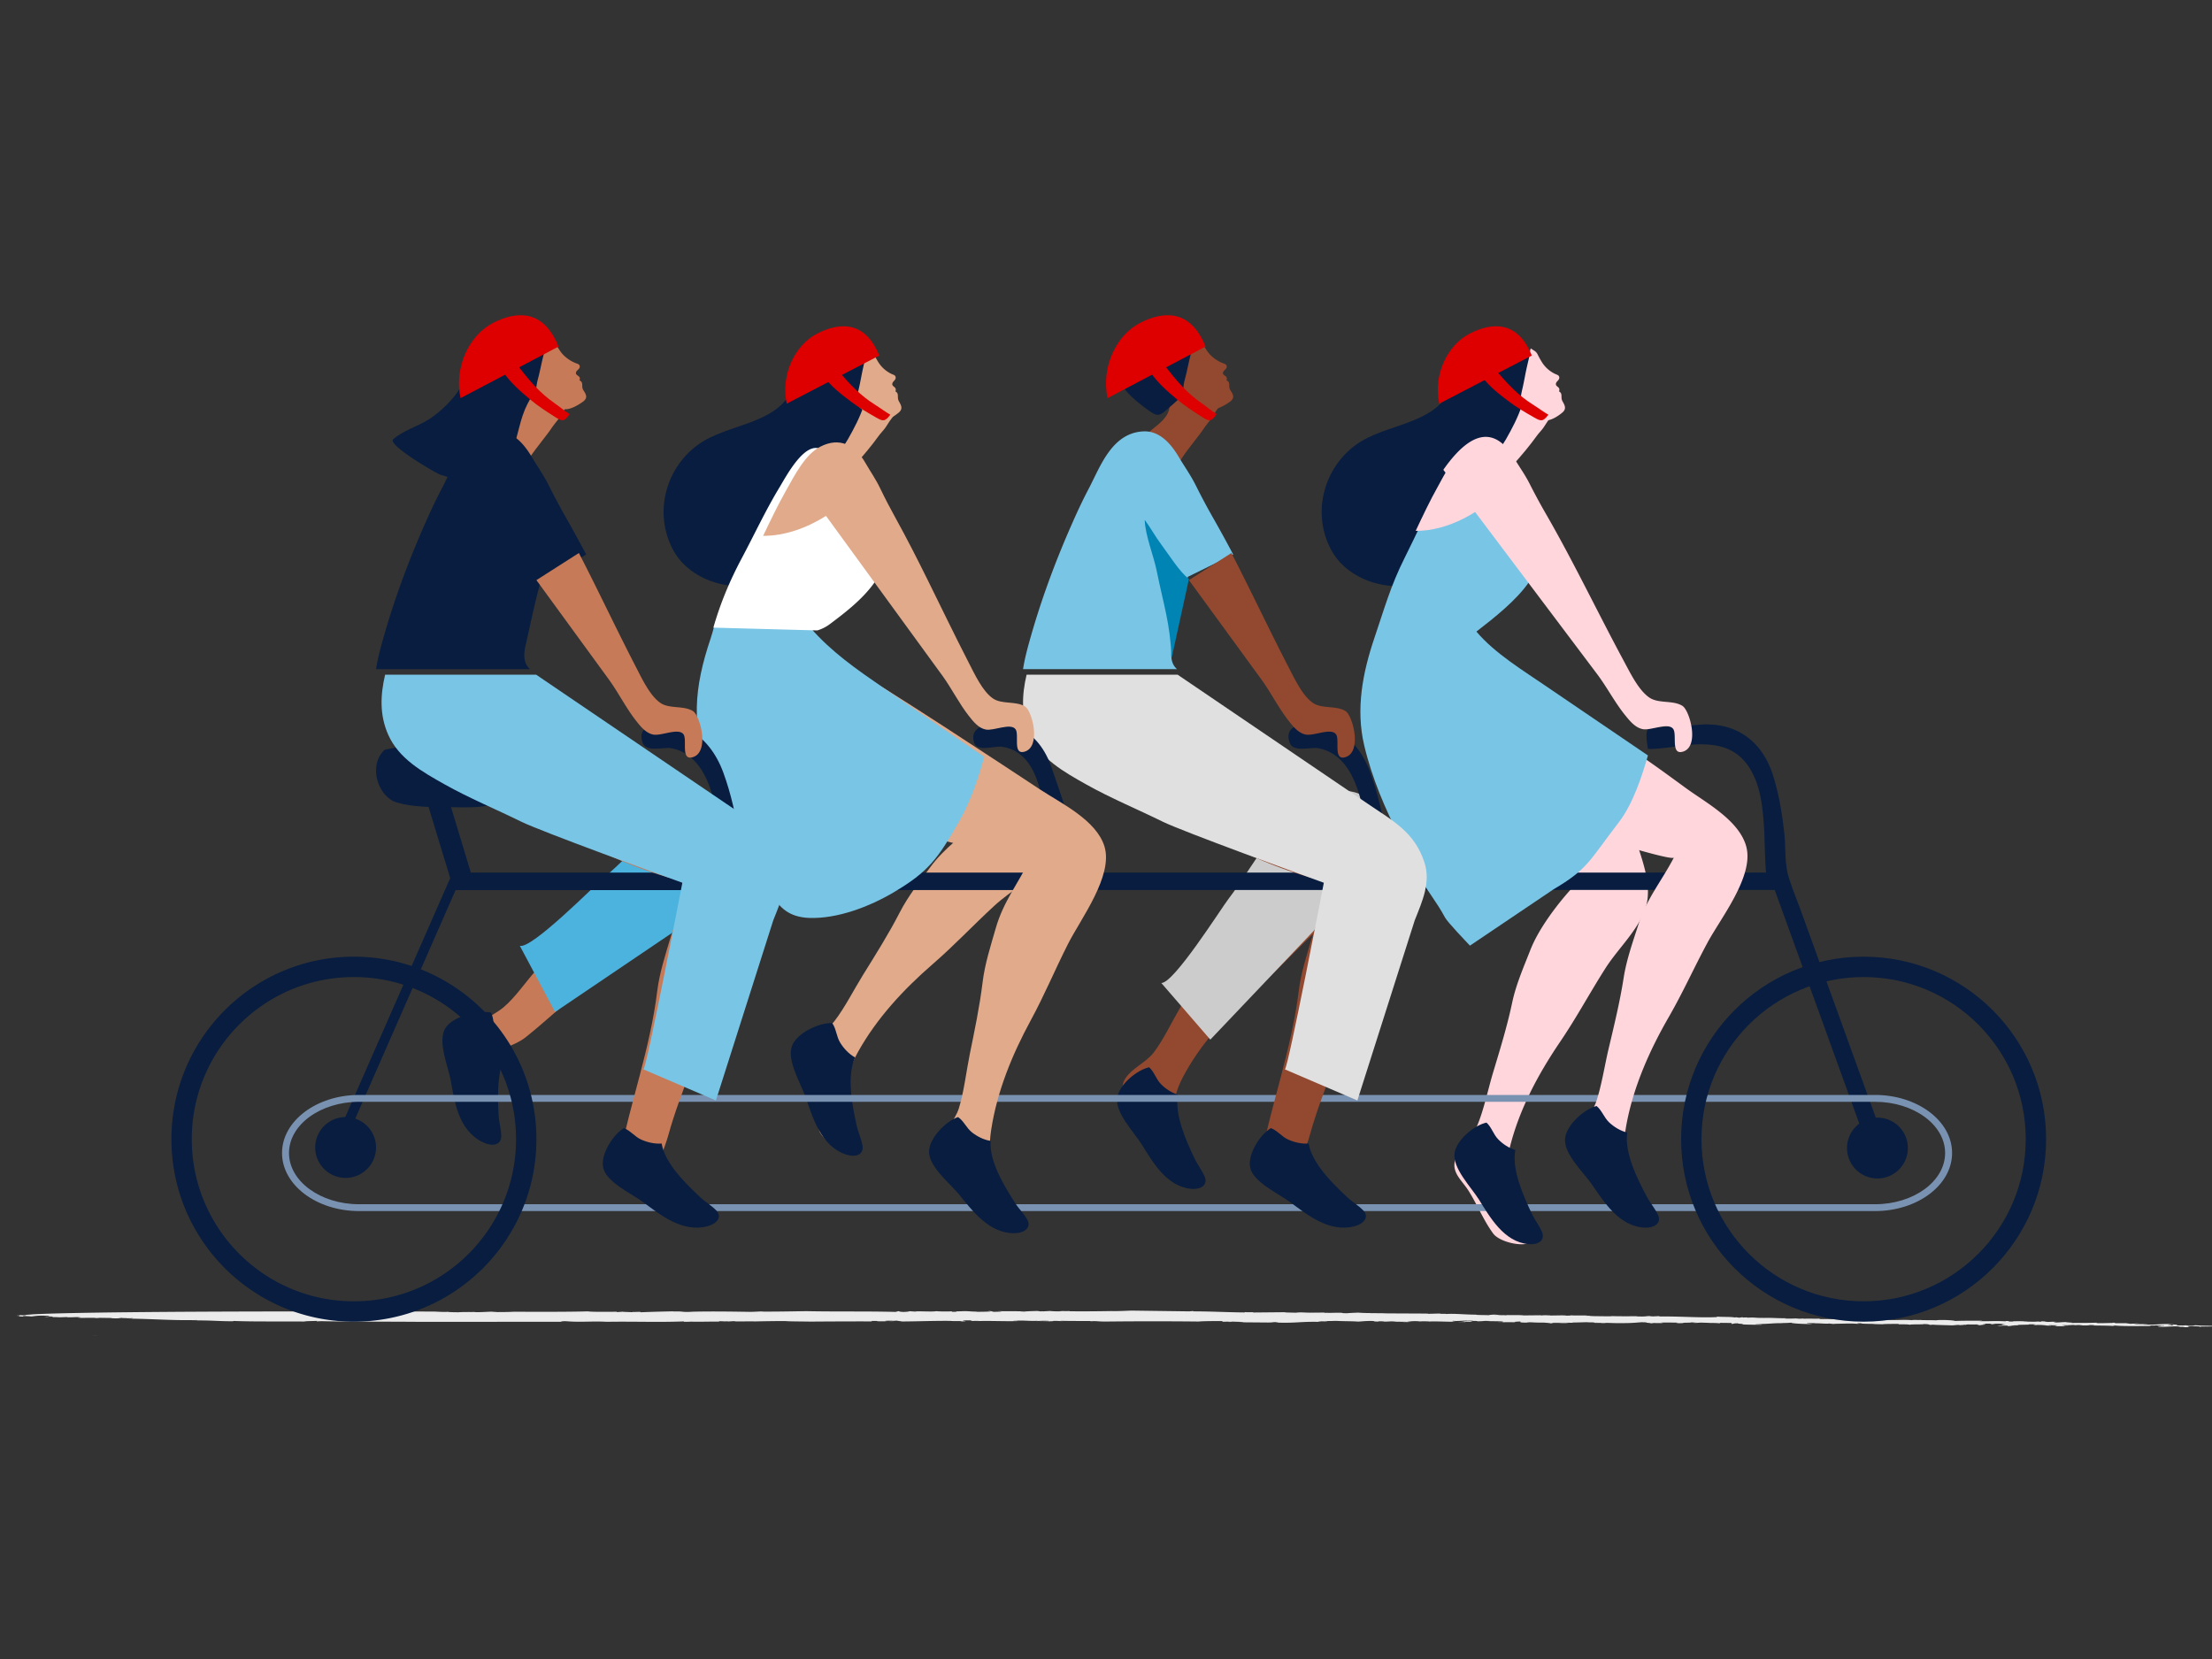 <svg width="400" height="300" xmlns="http://www.w3.org/2000/svg" xmlns:xlink="http://www.w3.org/1999/xlink"><rect width="100%" height="100%" fill="#333333" stroke="none"/><defs><path id="a" d="M.47.063h1.35V1H.47z"/><path id="c" d="M.063.484h1V1h-1z"/><path id="e" d="M.626.488h1V1h-1z"/><path id="g" d="M.545.121h1.16V1H.544z"/></defs><g fill="none" fill-rule="evenodd"><g transform="translate(16 241)"><mask id="b" fill="#fff"><use xlink:href="#a"/></mask><path d="M1.82.526C1.33.526.91.566.47.6L1.82.526z" fill="#D8D9DA" mask="url(#b)"/></g><g transform="translate(16 241)"><mask id="d" fill="#fff"><use xlink:href="#c"/></mask><path d="M.824.988L.302.98c.191.01.362.01.522.01" fill="#D8D9DA" mask="url(#d)"/></g><g transform="translate(16 241)"><mask id="f" fill="#fff"><use xlink:href="#e"/></mask><path d="M.824.988L1.428 1 1.245.975a5.67 5.67 0 01-.42.013" fill="#D8D9DA" mask="url(#f)"/></g><g transform="translate(15 241)"><mask id="h" fill="#fff"><use xlink:href="#g"/></mask><path d="M1.704.601L.545.642C.963.635 1.34.619 1.705.601" fill="#EBEBEB" mask="url(#h)"/></g><path d="M200.233 238.975a788.886 788.886 0 0116.488 0c1.08-.089 2.659-.078 4.244-.089l.165.128 1.322-.03c.537.043-1.016.015-.067.072l.502-.074c.102.045 3.393.056 1.175.128l5.136.042c1.134.014.663-.1 1.919-.06.255.04-.453.024-.35.07 3.768.124 4.357-.211 7.871-.126l-.298.016c.598-.031 1.737-.018 1.751-.035-.449-.13-.631.064-1.703-.02.096-.106 1.338-.048 1.27-.13.822.048 1.305-.009 2.023-.012 1.221.078 2.976.044 3.897.134.599-.027 1.27-.127 2.558-.121.92.09-.22.078 1.037.118l.202-.06c1.03.018.868.032.83.063 1.101.01.918-.079 2.298-.027l-.77.055c1.022-.018 1.436-.003 2.859.013-.034.037-.603.03-1.02.015.768.099 1.322-.028 1.74-.016-.12-.027-1.104-.047-.62-.105.704.017 1.504-.072 2.006.006l-.77.052c1.473-.035.788-.07 2.476-.033-.092.004-.048.02-.084.033 1.07-.072 2.466.011 4.045.029l-.3.016c.64-.018.99-.069 1.332-.063-.898-.042-.653-.059-.732-.12 1.187.112 1.821-.104 3.765-.027-.032.035-.503.074-1.036.033-.668.1-.751.188-1.938.226.737-.016 1.605-.024 1.421.016l.232-.093 1.135.012c.195-.062-.9-.108.136-.141 1.168-.024.618.105.8.063 1.608-.026.668-.1 2.213-.056a6.103 6.103 0 01-.59.011c1.107.049 2.723.003 3.045.125-.165.025-.196.06-.617.05l.017-.022c-1.219.076 1.018-.014.635.088-.084-.062 1.474-.037 2.175-.019l-.22-.074c2.34-.196-.13.141 2.18.132 1.466-.038-.556-.024.347-.068.99.02 1.358.088 2.808.068.403.032 1.226.077 1.294.16.88-.028 2.673.056 3.176-.018-1.503-.082-1.503.071-3.258-.047l.494-.075c1.218.015 2.78-.014 3.62.023-.17-.017-.246-.038-.138-.056 1.738-.015 2.24-.09 3.928-.052.22.072-.768.054-1.49.054 1.089.065 1.14.013 2.828.051.087.062-1.138-.014-1.333.048l1.872-.006c-.008.003-.002.008-.002.013.274-.104 1.427.02 2.572-.004 2.71.023 3.128-.115 4.632-.189.402.033.52.06.35.087-.664-.052-.546-.015-.78.011.916-.004 2 .119 1.487.157 1.454-.019-.522-.06.368-.085l1.99.023c-.234-.057-.934-.073.098-.106.87-.009 1.288.005 2.423.018-.166.025.357.084-.496.075.547.024 1.406.036 1.739-.015-1.243-.06 2.04-.03 1.116-.12l1.24.058c-.284-.003-.317.032-.735.017.35.084 1.018-.015 1.452-.02.438.02 1.573.036 1.666.069.394-.019 1.353.006 1.532.049.587-.012.048-.053.219-.077l1.988.022c.102.047.265.173-.033.189.753-.036.27-.133 1.407-.12-.654.084 1.5.08.553.176.647.07 2.504.083 3.528.068.634-.067-1.107-.048-1.038-.12 2.873-.002 3.057-.198 5.165-.146l-.548-.024c1.316-.032 1.169-.023 1.939-.079-.369.088 1.484.253 3.646.251.184-.044-1.207-.095-.853-.163l1.437-.002c.103.007-.054.023-.24.03 1.287-.021 2.39.137 2.765.036l1.301.14-.514-.06c.18-.043 1.624-.045 1.922-.059 1.476-.04 2.008.003 2.812.067-.254-.038-.888-.125.27-.13-.018.144 2.427.072 2.39.147.468.001 1.296.053 1.353-.006l-.08.088c.112-.123 1.817-.104 3.124-.116-.3.168 1.435-.002 2.01.157.249-.113 2.32-.027 2.554-.123 1.007.002.902.109 1.157.147l.47-.038c.504.056 2.392.081 3.513.127l1.049-.092.385.048c.168-.027 1.038-.034.5-.075l.564.011c.052-.111.793-.024 1.928-.064.262.02.19.048-.056.06.565.005.32.06.626.1-.398-.032 2.04-.182.52-.244-.102-.046.786-.072 1.34-.048l.332.103.669-.101c.87-.009 1.238.06 1.939.076-.717 0-1.608.178.25.19-.975.006-1.459.06-1.963.075.382.007.575.019-.025.056 1.452-.02.488-.059 1.923-.059-.082.087.316.12 1.57.16l-.935-.073c.044-.01.109-.017.179-.021-.355-.013-.455-.028-.528-.063.282.003 1.67-.097 1.906-.042-1.438-.149 2.526-.086 1.606-.18.165-.023 1.17-.018 1.271.025-1.204.058.898.11.702.17.447-.023-.941-.074-.336-.101.716 0 1.238.058 1.636.09l-.299.013 1.102.05c.185-.044-1.067-.083-.047-.1.269.02 1.29.006 1.255.041-.487.059-.14.142-1.008.149.722 0 3.012.008 2.09-.082l.86.009c-.537-.042-2.044-.12-.318-.12l-.016.02 1.2-.059.522.05c-.015-.025.175-.043.618-.038.114.03.533.042.499.078 1.288.005 1.185-.04 1.355-.067.72 0 .992.022.652.072.985.02 2.71.022 3.381.075 1.323-.032-.272-.022.503-.077 1.135.167 4.361.096 6.518.094-.578-.142.59-.01.99-.133-.467.04 2.042.123.153.146l1.152-.005c.782.083-1.907.04-.723.153 1.29.006 2.145-.136 3.662-.075-.514.093 1.172-.023.788.08-.318.033-.739.021-1.17.022l.266.024c2.827.048.824-.11 2.309-.164 1.725.001 1.354.087 1.453.133.27.022 1.136.012 1.591-.008-1.054.05-1.941-.075-1.454-.133.753.116 2.558.03 3.029-.011-2.455-.133-1.705-.019-4.01-.162-.322.031-.272.13-1.66.082.875-.044-.054-.058-.3-.076.264.06-.966.016-1.387.037-.384-.049.838-.124-.567-.16l-.272.133c-.55-.025.237-.097-.934-.074.635-.065-.185-.11 1.4-.118-1.884-.13-2.906.038-4.377.076.152-.008.167-.024.318-.034-.318.034-.887.026-1.322.03-.969-.036.77-.055.52-.092l-1.57-.01c-.032-.004-.041-.006-.04-.01-.414.017-.808.027-.95-.008.47-.04.655-.083.97-.117l-1.653.082c.182-.042-1.359-.087-.183-.11l-2.442-.003-.2-.092c-.587.013-.605.03.095.046-.833-.025-3.709.128-3.26-.046-1.92.059-2.611.024-4.932.052 1.787-.068-2.041-.123-.148-.146-1.105-.049-1.34.047-2.213.057-.817-.045-.447-.131.438-.156l-1.041.032.022-.018-.905.044c-.956-.055-.2-.093-1.187-.114l-.22.08-.667-.051c.25.037-.335.049-1.052.049l.016-.018-.874.01c.865-.041-.794-.025-.396-.08-.744-.008-.76-.007-2.108-.004l.233.056c-1.758.034-.068-.08-1.492-.098l.086.064c-2.04-.122-3.477.034-4.984-.048.867-.01.651-.082.633-.065-1.305.012-3.43-.02-4.781.044-.489-.095-.604-.122-1.99-.175-1.007 0-1.156.007-1.49.056-.972-.042-2.805-.004-2.851-.072-.229.05-.878-.018-1.418.023l-.11-.028.081.062c-1.726-.154-2.928.057-4.669-.08l.3-.015-.735.02c-.115-.028.183-.042.22-.079l-3.415-.038.67.052c-.718 0-1.206.058-2.026.014 1.37-.085-1.136-.014-1.353-.088l.734-.018c-1.002-.004-1.002-.004-.922.06-1.3.012-.886-.126-2.086-.07l.852.01c.25.04-.365.086-.934.08-.136-.009-.539-.042-.102-.046-1.023.016-2.56-.027-3.011-.008-.553-.023-.37-.067-.07-.081-2.188.038-.987-.02-3.183.017l.039-.036-.753.036-1.071-.083.384.049c-.719.003-1.17.023-2.009-.004l.34-.05c-2.027.013-2.343-.107-4.271-.05-.133-.01.17-.024.324-.03-1.792.068-1.346-.105-3.149-.02.111-.015-.084-.04-.014-.054l-.82.029.068-.072-.672.1-.5-.077-.32.031c-.869-.146-2.108-.051-3.298-.163l.201.093c-3.022.163-6.89-.159-10.536-.102l.066-.071-1.505.07c-.804-.062.485-.056.237-.094-1.612.025-.675.1-2.546.104-.954-.056.335-.05.787-.072-1.753.023-4.342.041-5.582-.008-.029.008-.104.021-.042.025-1.17.024-2.71-.02-3.997-.025.03-.034.35-.038.672-.042-.463-.007-1.095-.038-1.492-.006l.488-.056c-.99-.021-2.896.021-3.113-.054.117.03.066.081-.789.071-.467-.113-2.325.028-3.692-.041.166-.024 1.17-.023.885-.028-.687-.034-1.304.013-1.91.043l.187-.043-3.197.034c-.47-.112-3.012-.006-2.793-.086-1.138-.012.957.057-.485.057-.383-.048-1.305.011-1.241-.058l.153-.007-1.007-.001.636-.066c-.867.008-1.505.072-1.55.125-.822-.045-1.99-.021-2.362-.088l.304-.016c-2.31.01-3.82-.222-5.639-.118-.136-.009-.118-.03.165-.025l-1.426-.016.34-.05-2.36.062.03-.035c-1.556-.026-3.996-.028-6-.032l.297-.014c-2.188.036-2.11-.053-3.713-.027a1.31 1.31 0 01.169-.011l-1.441-.012.318-.03c-1.07.066-3.048-.124-2.39-.055-.605.029-1.646.061-1.825.104-1.571-.008-.383-.049-1.355-.086-1.137-.013-1.34.047-2.878.002l.032-.035c-.718.005-1.176.01-2.173.02l.3-.015c-1.64.063-2.041-.122-3.328.024-.687-.034-1.99-.023-1.926-.093-2.052.02-3.63.034-5.649.052-.324-.12-.438.004-1.663-.073l.09.063c-2.864-.014-6.147-.196-9.306-.195l-.087-.064-.633.064-10.507-.137c-.888.027-2.234.11-3.647.088l.15-.008c-2.457.038-5.05.071-7.728.037.166-.026-.1-.044.201-.06-.636.068-1.57.005-2.145.005l.672.045c-.762.062-1.854.006-2.242-.039l-1.205.068a1.329 1.329 0 01-.218-.026l-.213.035-.64-.083c-.298.018-1.892.04-2.388.12-.117-.026-1.242-.046-.371-.064l-4.398-.017.685.03c.086.062-1.238.104-1.919.077.897-.052.074-.091-.309-.136-.597.037.52.055.205.09-.753.043-2.343.067-2.742.042l.45-.028c-1.021.025-1.49-.084-2.496-.078-.904.053-1.57.008-1.385.116-1.307.023-.504-.074-.927-.083-.613.052-2.438.021-2.67-.033-.717.16-3.516-.053-3.785.081l-1.07-.07c-.035.033-.248.114-1.117.131-.82-.036-.624-.101-.873-.138l-.551.135c-4.717-.136-10.943-.03-16.117-.139-2.306.033-5.215.096-7.91.081l.3-.016-2.68-.03 1.946.057c-.585.015-1.04.042-1.607.04-2.937-.05-6.86-.112-10.483-.037-2.345.156-1.558-.131-3.803-.017.192-.016.262-.039.436-.053-2.419.055-3.731.082-6.153.177.278-.152-1.575.004-1.359-.075l-.2.061c-.54-.035-1.808-.046-1.626-.092l-1.067.079-.093-.063c-1.416-.002-4.458.054-5.203-.073-3.508.102-9.045.083-13.446.067-.617.05-1.905.057-2.908.062l-1.074-.072c-1.02.026-2.106.121-3.055.075.004-.01.043-.016.11-.019-1.037.016-2.026-.022-2.993.048-1.139-.001-2.244-.04-1.896-.11-.112.124-2.41-.014-2.41-.014s-58.404-.21-72.64.491c-.478.061-1.803.104-1.295.177-1.022.024-1.494-.083-1.691-.022 1.392.04-.427.16.933.234l-.871.017c-.178.043 1.187-.052.973.029l.244-.117c.708.018 1.095.041 1.345.08.665-.048 1.084-.203 2.674-.138l-.438.006c1.29-.006.792.075 1.062.094h-.286l1.09.055c-.826-.037-2.187.057-1.472.051 1.54.03-.401-.03.754-.042.718-.01.517.053.486.09l1.29-.007c-.046.053-.855-.004-.33.05l1.62-.058c.305.136 1.765-.067 2.51.059-1.165.033.105.044-.08.09l2.861-.012c.271.017-.751.042-.317.035.54.036.884-.035 1.174-.034.249.035 2.135-.008 2.058.085 1.94.058.814-.116 2.622-.067.24.052-1.434.016-.632.07l1.876-.023c-.17.027-.362.088-1.066.078 5.07.064 7.81.346 12.444.266.655.063-.47.045-.933.087 3.354-.09 4.722.135 7.581.124l.051-.054c3.986.159 8.781.051 13.284.114l-.537-.036c.62-.053 1.62-.06 2.358-.085.115.025-.534.115.773.09-.27-.02-.821-.038-.658-.065 3.869.135 12.032.089 18.39.144l26.363-.011c-1.287.008-.74-.128.229-.097 2.652.218 4.6-.046 7.312.102 4.917-.08 9.308.106 13.883-.071l.09.064c.681.028.866-.018 1.585-.025l-.018.017c1.695.022 3.747-.047 4.72-.017l.062-.073c1.007-.006.523.056 1.554.012l-.029.038 1.204-.07c-.115.125 2.84.006 3.647.059 1.304-.025 3.776-.081 5.753-.06.366.064 2.79.06 4.337.09 3.007-.02 7.306-.049 11.136-.032l-.068-.08 1-.008c-.016.018.12.026-.032.037.773.088 2.308-.033 3.112.023-.505-.073-.7-.012-1.271-.012-.82-.036-.037-.117 1.07-.078l-.021.017.756-.043c.084.064.771.093.857.156 3.293-.022 5.534-.135 8.929-.11-.35.072 2.443-.022 1.758.1 2.041-.048-.337-.096.596-.186.57.002 1.169-.032 1.272.013-.27.03.461.073-.002.085l1.364-.012c.13.01-.17.028-.322.036 2.776-.076 4.923.07 7.411-.004.187-.044-.988-.01-.805-.056 2.506-.094 2.214.076 4.552.01l-.486.061c.755-.043 1.087-.095 2.327-.047.216.072-1.055.058-1.653.093.854.002 3.01-.02 2.352-.083 1.022-.028 1.39.037 1.944.056.019-.019-.954-.047-.356-.08 1.391.038 3.537.032 5.237.036-.015.019.103.044-.045.053 1.366-.095 1.221.066 3.096.042" fill="#EBEBEB"/><path d="M69.55 135.587c-3.047 2.825-1.221 8.505 2.187 9.519 2.97.884 6.386.84 9.49.852 2.793.009 8.606.51 10.789-2.197 4.745-5.885-9.157-8.295-10.229-10.761" fill="#081D3F"/><path d="M111.64 159.12c-2.348 2.21-4.789 4.338-6.665 6.859-2.483 3.325-5.304 6.43-8.092 9.549-1.926 2.159-3.607 4.71-5.793 6.598-1.552 1.343-4.33 2.25-4.914 4.533-1.465 5.748 6.62 2.703 8.806.97 5.228-4.143 9.5-8.74 15.348-12.155 4.63-2.7 8.191-5.364 12.768-8.218 4.26-2.656 14.201-4.518 9.803-11.846-3.7-6.161-11.555-2.624-16.282.126-1.798 1.047-3.504 2.199-4.98 3.584" fill="#C67A57"/><path d="M137.471 156.26c.938-1.565 1.514-3.323 1.529-5.313.031-3.965-2.999-6.76-7.12-6.936-8.975-.39-16.558 9.582-22.74 14.767-1.734 1.453-12.99 12.872-15.14 12.257L100.376 183l28.953-19.575c3.126-1.826 6.32-4.124 8.142-7.165" fill="#4CB2DE"/><path d="M90.473 203.862c-.116-.705-.26-1.421-.298-2.097-.211-3.75-.373-8.906 1.825-11.969-1.052-.773-1.857-1.926-2.338-3.038-.516-1.193-.287-2.55-.882-3.658-2.43-.452-6.767.663-8.174 2.72-1.601 2.341.424 6.962.898 9.54.69 3.75 1.33 8.988 5.775 11.178 1.685.83 3.369.586 3.362-1.095 0-.501-.077-1.037-.168-1.58" fill="#081D3F"/><path d="M168.295 156.724c-1.989 2.69-4.071 5.308-5.588 8.262-2.006 3.902-4.352 7.615-6.665 11.34-1.57 2.53-3.331 5.99-5.162 8.342-1.56 2.007-3.927 2.706-5.287 4.785-1.381 2.108.005 3.975.59 6.175.775 2.917 1.001 5.96 1.968 8.834.826 2.46 7.483 5.84 6.745 1.308-.473-2.907-1.825-5.201-1.773-8.232.05-2.817.639-4.802 2.02-7.292 3.391-6.104 8.245-11.326 13.494-15.881 4.081-3.542 7.162-6.885 11.177-10.581 3.004-2.766 7.063-4.848 9.444-8.226 4.096-5.812.519-10.54-6.049-9.382-4.458.785-7.17 3.05-10.591 6.018-1.585 1.374-3.074 2.84-4.323 4.53" fill="#E0AA8B"/><path d="M155.544 205.587c-.228-.688-.482-1.386-.632-2.059-.824-3.732-1.836-8.884-.285-12.305-1.115-.612-2.064-1.642-2.702-2.686-.685-1.117-.697-2.514-1.44-3.535-2.358-.073-6.242 1.728-7.218 4.013-1.114 2.602 1.56 6.928 2.436 9.44 1.274 3.659 2.75 8.818 7.29 10.322 1.72.568 3.26.06 2.972-1.628-.083-.502-.245-1.028-.421-1.562" fill="#081D3F"/><path d="M224.637 163.355c-1.873 2.62-3.855 5.185-5.191 7.995-1.768 3.715-3.923 7.292-6.04 10.875-1.436 2.436-2.984 5.727-4.72 8.03-1.483 1.962-3.97 2.83-5.225 4.837-1.277 2.037.415 3.576 1.273 5.496 1.142 2.548 1.7 5.26 3.043 7.75 1.148 2.128 8.697 4.496 7.432.493-.813-2.566-2.513-4.494-2.769-7.224-.237-2.542.195-4.385 1.434-6.766 3.036-5.833 7.747-11.023 12.955-15.652 4.048-3.596 7.036-6.919 10.998-10.649 3.686-3.47 13.222-7.446 7.257-13.433-5.015-5.037-12.104.071-16.24 3.735-1.571 1.395-3.03 2.868-4.207 4.513" fill="#92492F"/><path d="M249.43 153.84c.579-1.728.76-3.564.342-5.506-.832-3.865-4.415-5.919-8.496-5.188-8.89 1.59-14.158 12.958-19.093 19.36-1.385 1.794-9.94 15.376-12.183 15.248L218.863 188l24.141-25.402c2.67-2.46 5.3-5.4 6.427-8.758" fill="#CCC"/><path d="M217.09 211.369c-.363-.602-.755-1.204-1.043-1.807-1.6-3.353-3.693-8.01-3.029-11.615-1.166-.324-2.274-1.082-3.097-1.924-.884-.903-1.209-2.226-2.123-3.023-2.193.475-5.372 3.08-5.76 5.473-.44 2.726 2.998 6.214 4.371 8.398 1.998 3.176 4.52 7.734 9.046 8.114 1.715.141 3.021-.696 2.378-2.231-.19-.457-.459-.92-.742-1.385" fill="#081D3F"/><path d="M276.715 171.844c-1.236 3.138-2.586 6.24-3.272 9.49-.908 4.296-2.213 8.51-3.48 12.728-.86 2.864-1.65 6.668-2.82 9.441-1 2.366-3.18 3.734-3.958 6.106-.79 2.41 1.134 3.766 2.346 5.676 1.613 2.537 2.702 5.35 4.491 7.786 1.53 2.085 9.187 3.307 7.158-.767-1.304-2.614-3.314-4.387-4.124-7.273-.751-2.685-.722-4.741-.04-7.51 1.674-6.792 5.072-13.185 9.057-19.063 3.098-4.57 5.247-8.656 8.234-13.355 2.236-3.512 5.726-6.692 7.162-10.602 1.272-3.47-.007-7.521-1.07-10.806-.943-2.917-2.678-5.525-3.484-8.52-.926-3.434-1.948-6.306-3.867-9.407-2.892-4.673-6.646-7.24-12.572-6.696-6.932.638-7.22 7.207-5.3 12.109 1.667 4.252 4.537 7.966 7.028 11.785 1.685 2.586 3.454 5.792 5.946 7.757a51.668 51.668 0 00-4.376 5.541c-1.203 1.774-2.283 3.608-3.06 5.58" fill="#FFD6DC"/><path d="M340.516 205.745l-6.488-17.928-8.211-22.685c-.796-2.2-1.712-4.39-2.398-6.626a9.883 9.883 0 01-.249-1.014c-.415-2.14-.274-4.577-.505-6.708-.399-3.667-.988-7.34-2.14-10.853-1.788-5.434-6.178-9.578-13.587-8.847-.938.092-8.28.335-8.914.82-.561.425-.137 2.684-.041 3.508 1.47.182 6.73-.695 8.218-.777 4.222-.235 7.641.507 9.977 3.943 2.294 3.373 2.616 7.81 2.856 11.706.037.598.109 4.84.317 7.511H85.144l-4.655-15.384-3.837.747 4.764 15.629s-20.233 46.086-20.251 46.086v.04l-.165.375.165.077v2.491h.36l1.904-2.983h-.324l19.278-43.912 238.541-.038L337.962 208l3.038-.916c-.011.003-.46-1.273-.484-1.339" fill="#081D3F"/><path fill="#666" d="M212 160.5h105"/><path d="M64.937 199.24c-6.99.002-12.677 4.155-12.677 9.26 0 5.107 5.687 9.264 12.677 9.264h274.126c6.99 0 12.677-4.157 12.677-9.264 0-5.105-5.687-9.26-12.677-9.26H64.937zM339.063 219H64.937C57.254 219 51 214.29 51 208.5c0-5.788 6.254-10.5 13.937-10.5h274.126c7.685 0 13.937 4.712 13.937 10.5 0 5.79-6.252 10.5-13.937 10.5z" fill="#7A92B2"/><path d="M68 207.5a5.5 5.5 0 11-11 0 5.5 5.5 0 0111 0" fill="#081D3F"/><path d="M64 235.32c-16.195 0-29.322-13.129-29.322-29.32 0-16.193 13.127-29.32 29.321-29.32 16.195 0 29.321 13.127 29.321 29.32 0 16.191-13.126 29.32-29.32 29.32M64 173c-18.227 0-33 14.774-33 33 0 18.225 14.773 33 33 33 18.226 0 33-14.775 33-33 0-18.226-14.774-33-33-33M345 207.498a5.5 5.5 0 11-10.998.001 5.5 5.5 0 0110.998 0" fill="#081D3F"/><path d="M337 235.32c-16.194 0-29.32-13.129-29.32-29.32 0-16.193 13.126-29.32 29.32-29.32 16.192 0 29.32 13.126 29.32 29.319 0 16.192-13.128 29.32-29.32 29.32M337 173c-18.226 0-33 14.774-33 33 0 18.225 14.774 33 33 33 18.225 0 33-14.775 33-33.001C370 187.774 355.225 173 337 173" fill="#081D3F"/><path d="M278.373 78.228c.308-.358.616-.694.854-1.076.418-.673.85-1.299 1.298-1.877.26-.328.82-.58.18-.994-.397-.255-.869-.443-1.3-.651-.755-.364-1.554-.661-2.32-1.027-1.272-.608-3.018-.73-4.27-.484-2.036.398-1.879 1.913-1.762 3.398.063.808.03 1.58-.28 2.388-.226.585-.367 1.277-.695 1.87-.201.363-.676.578-.92.932-.337.488-.075.516.237.924.565.74.382 1.623.57 2.475.218.964.451 2.073 1.227 2.894.959-.729 1.596-2.036 2.316-2.83 1.712-1.899 3.17-3.653 4.348-5.297.165-.232.34-.44.517-.645" fill="#FFD6DC"/><path d="M267.509 85.778c1.417-2.176 3.533-4.092 4.819-6.345 1.108-1.945 2.16-3.943 2.861-6.069.294-.886.598-1.83.624-2.768.019-.669-.05-1.163.2-1.812.654-1.714 1.526-3.256.55-5.063-.412-.763-1.065-1.197-1.843-1.573-1.076-.519-2.049-1.083-3.295-1.14-3.818-.176-7.827 2.868-8.392 6.683-1.224 8.253-9.654 8.478-15.743 11.485-7.326 3.618-10.557 12.857-6.557 20.293 2.458 4.576 8.178 6.967 13.413 6.465 5.187-.495 8.469-3.396 10.14-8.503 1.066-3.266 1.035-7.27 2.476-10.33.214-.455.466-.893.747-1.323" fill="#081D3F"/><path d="M281.309 67.657c-.023-.007-.047-.018-.07-.028a5.731 5.731 0 01-2.338-2.02 16.003 16.003 0 01-.862-1.546c-.287-.579-.703-.664-1.222-1.063-.234.552-.207 1.236-.348 1.825-.137.57-.27 1.135-.397 1.71-.262 1.184-.46 2.381-.728 3.563-.206.907-.447 1.832-.298 2.768.145.907 1.06 1.236 1.741 1.798.778.643 1.683 1.12 2.675 1.313.93.182 2.352-.775 3.044-1.36.824-.69.459-1.318.043-2.058-.412-.733.128-1.358-.624-1.783.325-.925-.769-.769-.542-1.494.111-.353.564-.53.585-.955.022-.443-.337-.533-.659-.67M315.803 153.177c-1.218-4.78-7.27-7.993-10.855-10.603-4.957-3.609-8.587-6.335-15.166-10.352-3.458-2.114-7.807-2.286-11.996-2.208-9.88.184-11.993 8.323-3.43 14.897 3.841 2.949 8.5 4.83 13.093 6.173 1.52.444 14.904 4.638 15.245 3.985-2.253 4.328-4.89 7.353-6.423 12.132-1.02 3.182-2.145 6.327-2.661 9.615-.681 4.353-1.727 8.623-2.738 12.898-.688 2.903-1.276 6.752-2.25 9.563-.832 2.4-2.773 3.792-3.402 6.198-.638 2.442 1.164 3.805 2.336 5.733 1.554 2.559 2.646 5.403 4.36 7.86 1.468 2.106 8.493 3.309 6.502-.807-1.276-2.641-3.172-4.423-4.01-7.341-.776-2.712-.82-4.797-.29-7.603 1.292-6.877 4.173-13.361 7.607-19.328 2.668-4.636 4.489-8.78 7.054-13.546 2.39-4.437 8.38-11.943 7.024-17.266" fill="#FFD6DC"/><path d="M280.927 160.817c6.253-3.686 6.393-5.09 11.821-12.14 2.612-3.393 4.264-8.617 5.252-12.066l-18.292-12.437c-4.205-2.89-9.406-6.014-12.725-9.965 3.183-2.46 7.266-5.665 9.536-9.002 1.8-2.648 3.46-4.475 2.47-7.87-.646-2.208-1.868-4.482-3.352-6.232-1.538-1.813-3.496-3.225-4.92-5.144-1.046-1.41-2.052-5.145-4.257-4.954-2.474.213-4.993 5.267-6.07 7.161-2.39 4.191-4.221 8.403-6.397 12.728-2.517 5.008-3.646 9.124-5.453 14.452-2.126 6.264-3.4 12.846-1.861 19.387 1.403 5.967 3.823 11.64 6.64 17.054 1.047 2.013 1.823 4.171 2.922 6.124 1.548 2.75 3.575 5.202 5.067 8.006.443.83 3.856 4.398 4.505 5.081" fill="#79C5E6"/><path d="M272 88.198c-.77-.751-1.523-1.516-2.161-2.393-.994-1.365-1.95-4.984-4.044-4.798-2.348.207-4.741 5.102-5.764 6.937-1.492 2.666-2.755 5.346-4.031 8.055 5.768.05 12.007-3.395 16-7.8" fill="#FFD6DC"/><path d="M270.535 67c2.267 2.614 4.08 4.548 6.696 6.184.945.591 1.952 1.359 2.769 1.806-1 1.342-1.381 1.185-2.64.465-1.516-.869-3.046-1.748-4.483-2.833-1.755-1.323-3.57-2.728-4.877-4.499" fill="#DE0000"/><path d="M265.82 60.302c-4.116 2.094-6.68 7.514-5.555 12.698L277 64.295c-2.535-6.277-7.103-6.065-11.18-3.993" fill="#DE0000"/><path d="M261 84.951c6.527-9.325 10.571-5.815 12.82-2.071.972 1.617 1.968 2.97 2.839 4.705a112.86 112.86 0 003.017 5.558c2.083 3.615 4.05 7.316 5.985 11.042 2.652 5.107 5.237 10.259 7.956 15.308 1.229 2.276 2.677 5.285 4.608 6.63 1.698 1.175 4.272.437 6.01 1.518 1.34.838 3.22 7.575-.06 8.319-2.034.459-.906-3.144-1.6-4.131-.898-1.27-4.041.315-5.519.022-1.364-.269-2.337-1.483-3.161-2.497-1.851-2.281-3.233-4.962-4.987-7.324" fill="#FFD6DC"/><path d="M218.444 76.46c.3-.37.6-.717.831-1.116.406-.697.826-1.346 1.264-1.946.251-.341.796-.603.174-1.03-.387-.267-.846-.462-1.266-.677-.734-.378-1.512-.686-2.258-1.066-1.236-.63-2.936-.756-4.153-.502-2.174.452-1.428 1.965-1.54 3.405-.153 1.958-1.988 3.157-3.416 4.346-.441.366-2.061 1.417-2.08 2.064-.022.826 2.337 2.17 2.912 2.769.568.588 1.05 1.719 1.809 2.101 1.495.756 2.296-.896 3.007-1.976 1.29-1.96 2.896-3.741 4.212-5.704.161-.237.332-.456.504-.667" fill="#92492F"/><path d="M209.649 74.964c.52-.129.983-.59 1.68-1.187 2.374-2.032 3.866-3.362 4.599-6.295.683-2.73 2.494-5.707-1.053-7.372-1.07-.5-2.04-1.047-3.279-1.102-4.06-.182-7.781 2.836-9.258 6.313-1.615 3.81 2.94 7.125 5.59 9.06.754.549 1.259.698 1.72.583" fill="#081D3F"/><path d="M221.097 65.659c-.027-.008-.051-.02-.077-.03-1.016-.416-2-1.15-2.631-2.018a15.736 15.736 0 01-.97-1.547c-.323-.58-.79-.665-1.376-1.064-.26.552-.233 1.237-.39 1.825-.153.569-.304 1.135-.447 1.71-.296 1.185-.518 2.382-.818 3.564-.232.906-.504 1.83-.336 2.766.162.91 1.191 1.237 1.959 1.799.874.643 1.893 1.119 3.01 1.313 1.044.182 2.644-.776 3.423-1.362.928-.689.516-1.317.047-2.055-.46-.735.144-1.359-.7-1.784.363-.923-.866-.769-.61-1.494.125-.353.634-.53.657-.953.027-.445-.38-.533-.74-.67" fill="#92492F"/><path d="M210.535 66c2.267 2.906 4.082 5.054 6.698 6.872.944.656 1.951 1.508 2.767 2.007-.997 1.49-1.38 1.314-2.639.515-1.515-.966-3.046-1.942-4.484-3.147-1.753-1.469-3.572-3.03-4.877-4.999" fill="#DE0000"/><path d="M206.162 58.395c-4.358 2.244-7.072 8.05-5.881 13.605L218 62.673c-2.684-6.724-7.521-6.498-11.838-4.278" fill="#DE0000"/><path d="M250.624 161.903c.448-.188.87-.665 1.202-1.528.662-1.718-.755-6.872-1.069-8.728-.689-4.079-1.561-8.14-2.962-11.949-1.26-3.426-3.442-6.407-6.462-7.796-1.88-.865-9.634-2.28-8.144 2.34.62 1.926 3.736.784 5.25 1.065 2.028.377 3.774 1.565 5.07 3.401 2.485 3.512 3.164 8.467 3.72 12.824.281 2.186-.076 7.128.907 8.891.62 1.112 1.606 1.851 2.488 1.48" fill="#081D3F"/><path d="M256.728 156.064c-1.436-4.816-7.777-8.17-11.562-10.865-5.23-3.728-9.066-6.543-15.98-10.716-3.635-2.195-8.106-2.467-12.408-2.483-3.196-.012-7.358.87-8.521 4.31-.979 2.896 1.047 6.652 2.596 9.039 2.14 3.302 6.595 5.016 9.953 6.766 6.867 3.576 13.969 6.386 21.67 7.927-1.223.881-2.444 3.008-3.131 4.343-.868 1.69-1.606 3.455-2.14 5.28-.923 3.165-1.957 6.288-2.359 9.57-1.264 10.31-4.79 19.903-6.83 30.024 2.283.881 4.845 1.578 6.907 2.741.237-2.46 1.302-4.435 1.935-6.73 1.11-4.027 2.587-7.898 4.06-11.788 2.635-6.966 5.802-13.636 9.262-20.285 2.284-4.388 8.146-11.772 6.548-17.133" fill="#92492F"/><path d="M219.541 93.95a117.935 117.935 0 01-3.25-6.069c-.961-1.946-2.083-3.48-3.19-5.344-1.366-2.293-3.425-4.67-6.342-4.531-5.728.275-7.8 6.412-9.889 10.374-1.183 2.243-2.23 4.526-3.22 6.784-3.13 7.128-5.589 13.97-7.494 20.806-.468 1.678-.9 3.358-1.156 5.03h27.836c-.912-.824-1.312-2.036-.796-4.294.864-3.776 1.66-8.436 2.757-12.397l8.203-4.036a225.57 225.57 0 00-3.459-6.323" fill="#79C5E6"/><path d="M243.328 128.602c-1.711-1.087-4.286-.345-5.955-1.526-1.898-1.35-3.29-4.373-4.476-6.66-2.624-5.073-5.11-10.25-7.666-15.378a394.832 394.832 0 00-2.55-5.038L215 104.905l13.17 18.061c1.709 2.373 3.038 5.067 4.843 7.36.803 1.017 1.75 2.236 3.105 2.506 1.465.296 4.617-1.3 5.49-.023.675.991-.506 4.611 1.525 4.15 3.273-.749 1.515-7.517.195-8.357" fill="#92492F"/><path d="M232.344 193.376c.587-.195 7.047-33.748 7.047-33.748-3.696-1.324-25.582-9.294-29.126-11.038-4.615-2.275-9.39-4.236-13.878-6.76-4.04-2.272-8.233-4.62-10.166-8.924-1.62-3.61-1.428-7.28-.579-10.906h27.303l34.484 23.41c4.506 3.059 8.385 5.084 10.155 10.544 1.16 3.58-.328 6.89-1.751 10.462L245.459 199" fill="#E0E0E0"/><path d="M245.292 217.823c-.567-.43-1.16-.854-1.651-1.313-2.731-2.556-6.395-6.152-6.993-9.725-1.257.102-2.605-.218-3.705-.714-1.18-.532-1.955-1.647-3.129-2.071-1.986 1.2-4.204 4.716-3.756 7.071.513 2.681 5.092 4.725 7.195 6.275 3.06 2.255 7.113 5.612 11.683 4.396 1.732-.46 2.724-1.689 1.561-2.89-.344-.36-.767-.695-1.205-1.029M278.09 221.369c-.363-.602-.755-1.204-1.043-1.807-1.6-3.353-3.693-8.01-3.029-11.615-1.166-.324-2.274-1.082-3.097-1.924-.884-.903-1.209-2.226-2.123-3.023-2.193.475-5.372 3.08-5.76 5.473-.44 2.726 2.998 6.214 4.371 8.398 1.998 3.176 4.52 7.734 9.046 8.114 1.715.141 3.021-.696 2.378-2.231-.19-.457-.459-.92-.742-1.385M298.982 218.253c-.4-.594-.827-1.19-1.146-1.789-1.777-3.337-4.112-7.974-3.58-11.666-1.21-.278-2.375-1-3.254-1.818-.943-.88-1.328-2.21-2.298-2.98-2.23.579-5.382 3.365-5.682 5.814-.34 2.79 3.327 6.18 4.824 8.338 2.178 3.139 4.95 7.66 9.604 7.844 1.764.071 3.07-.837 2.347-2.368-.213-.459-.506-.914-.815-1.375" fill="#081D3F"/><path d="M159.374 78.228c.307-.358.616-.694.855-1.076.417-.673.848-1.299 1.296-1.877.26-.328.819-.58.18-.994-.397-.255-.869-.443-1.3-.651-.755-.364-1.554-.661-2.32-1.027-1.272-.608-3.019-.73-4.27-.484-2.035.398-1.879 1.913-1.762 3.398.064.808.028 1.58-.279 2.388-.226.585-.368 1.277-.695 1.87-.201.363-.677.578-.921.932-.337.488-.076.516.237.924.565.74.383 1.623.57 2.475.218.964.451 2.073 1.226 2.894.961-.729 1.598-2.036 2.318-2.83 1.711-1.899 3.17-3.653 4.347-5.297.165-.232.34-.44.518-.645" fill="#E0AA8B"/><path d="M148.508 85.778c1.419-2.176 3.535-4.092 4.82-6.345 1.107-1.945 2.16-3.943 2.862-6.069.293-.886.597-1.83.624-2.768.018-.669-.05-1.163.197-1.812.657-1.714 1.527-3.256.553-5.063-.411-.763-1.066-1.197-1.844-1.573-1.075-.519-2.048-1.083-3.295-1.14-3.817-.176-7.826 2.868-8.392 6.683-1.224 8.253-9.655 8.478-15.743 11.485-7.325 3.618-10.557 12.857-6.558 20.293 2.46 4.576 8.179 6.967 13.414 6.465 5.187-.495 8.468-3.396 10.139-8.503 1.068-3.266 1.036-7.27 2.477-10.33.213-.455.467-.893.746-1.323" fill="#081D3F"/><path d="M161.31 67.657c-.024-.007-.048-.018-.07-.028a5.727 5.727 0 01-2.338-2.02 15.532 15.532 0 01-.862-1.546c-.288-.579-.703-.664-1.224-1.063-.233.552-.206 1.236-.347 1.825-.135.57-.269 1.135-.396 1.71-.263 1.184-.462 2.381-.729 3.563-.205.907-.447 1.832-.298 2.768.145.907 1.06 1.236 1.74 1.798.778.643 1.685 1.12 2.677 1.313.929.182 2.35-.775 3.043-1.36.824-.69.459-1.318.042-2.058-.41-.733.128-1.358-.623-1.783.323-.925-.77-.769-.541-1.494.11-.353.563-.53.584-.955.023-.443-.337-.533-.659-.67" fill="#E0AA8B"/><path d="M151.535 67c2.268 2.614 4.08 4.548 6.697 6.184.944.591 1.95 1.359 2.768 1.806-.998 1.342-1.38 1.185-2.64.465-1.516-.869-3.046-1.748-4.483-2.833-1.755-1.323-3.572-2.728-4.877-4.499" fill="#DE0000"/><path d="M147.82 60.302c-4.116 2.094-6.68 7.514-5.555 12.698L159 64.295c-2.534-6.277-7.103-6.065-11.18-3.993" fill="#DE0000"/><path d="M191.947 159.885c.446-.2.878-.676 1.24-1.514.72-1.671.956-4.996.731-6.753-.495-3.865-2.561-9.235-3.762-12.811-1.08-3.213-3.08-5.96-5.967-7.15-1.795-.741-9.301-1.744-8.049 2.603.522 1.81 3.613.578 5.078.78 1.962.266 3.614 1.323 4.798 3.018 2.272 3.24 2.718 7.94 3.07 12.076.18 2.076-.384 6.81.499 8.45.556 1.033 1.487 1.695 2.362 1.3" fill="#081D3F"/><path d="M199.726 153.08c-1.446-4.773-7.833-7.807-11.645-10.317-5.268-3.47-28.517-18.858-35.479-22.686-3.772-2.074-9.088-2.384-13.306-1.842-4.025.517-3.279 5.414-3.176 8.594.09 2.764 1.084 5.2 2.582 7.503 1.672 2.567 4.267 4.69 6.756 6.476 1.1.79 2.402 1.48 3.571 2.167 6.362 3.74 13.996 7.114 21.28 8.932 1.588.397 15.6 4.18 15.927 3.51-2.162 4.432-4.772 7.562-6.171 12.426-.932 3.237-1.973 6.442-2.378 9.77-.536 4.402-1.45 8.737-2.332 13.073-.597 2.947-1.056 6.841-1.954 9.704-.767 2.443-2.72 3.907-3.278 6.352-.564 2.478 1.352 3.79 2.64 5.696 1.709 2.524 2.948 5.352 4.818 7.77 1.6 2.07 8.915 3.05 6.695-1.026-1.423-2.617-3.454-4.35-4.433-7.26-.91-2.707-1.037-4.803-.6-7.645 1.072-6.967 3.799-13.59 7.119-19.711 2.58-4.756 4.301-8.988 6.769-13.872 2.3-4.543 8.205-12.299 6.595-17.614" fill="#E0AA8B"/><path d="M159.694 124.341c-4.823-3.333-9.26-6.38-13.138-10.813-2.99-3.416-9.943-7.137-14.37-4.794-2.602 1.377-2.808 4.128-3.684 6.724-2.949 8.743-3.752 16.185.134 24.731 2.155 4.74 5.714 8.67 7.802 13.389 2.471 5.585 2.774 12.131 9.85 12.41 5.115.2 10.965-2.044 15.33-4.635 6.258-3.71 7.947-5.999 11.902-12.941 2.134-3.744 3.491-8.082 4.48-11.553" fill="#79C5E6"/><path d="M150.08 112.846c2.9-2.174 5.873-4.488 7.983-7.412 1.912-2.65 3.674-4.476 2.622-7.9-.685-2.226-1.981-4.524-3.558-6.296-1.634-1.837-3.713-3.273-5.225-5.215-1.11-1.426-2.179-5.193-4.52-5.017-2.626.196-5.302 5.262-6.447 7.16-2.536 4.197-4.48 8.422-6.79 12.757-2.22 4.163-3.91 8.248-5.145 12.574l18.8.503a7.208 7.208 0 002.28-1.154" fill="#FFF"/><path d="M185.377 127.766c-1.682-1.063-4.221-.333-5.86-1.489-1.866-1.322-3.223-4.285-4.38-6.526-2.56-4.971-4.987-10.045-7.48-15.07-1.818-3.67-3.67-7.314-5.637-10.873-.986-1.785-1.943-3.6-2.841-5.472-.817-1.707-1.767-3.038-2.685-4.63-1.865-3.235-4.643-4.731-8.147-2.938-2.752 1.409-4.64 5.166-6.131 7.803-1.56 2.756-2.88 5.525-4.216 8.324 3.834.033 7.865-1.394 11.367-3.605l21.1 28.966c1.67 2.324 2.97 4.964 4.735 7.21.79.997 1.716 2.192 3.049 2.456 1.44.288 4.556-1.28 5.41-.029.66.971-.521 4.522 1.483 4.067 3.23-.736 1.529-7.373.233-8.194" fill="#E0AA8B"/><path d="M184.821 219.198c-.44-.555-.908-1.108-1.271-1.675-2.017-3.151-4.68-7.542-4.417-11.212-1.227-.185-2.44-.809-3.377-1.55-1.003-.796-1.486-2.073-2.509-2.761-2.18.732-5.124 3.708-5.243 6.137-.139 2.768 3.764 5.833 5.415 7.847 2.4 2.928 5.491 7.167 10.148 7.012 1.764-.062 2.999-1.053 2.168-2.507-.246-.432-.572-.861-.914-1.291" fill="#081D3F"/><path d="M100.445 76.46c.298-.37.6-.717.83-1.116.406-.697.827-1.346 1.263-1.946.251-.341.797-.603.175-1.03-.387-.267-.845-.462-1.265-.677-.735-.378-1.514-.686-2.258-1.066-1.238-.63-2.936-.756-4.154-.502-2.175.452-1.428 1.965-1.54 3.405-.153 1.958-1.99 3.157-3.418 4.346-.44.366-2.06 1.417-2.078 2.064-.023.826 2.337 2.17 2.912 2.769.568.588 1.05 1.719 1.808 2.101 1.496.756 2.298-.896 3.007-1.976 1.29-1.96 2.897-3.741 4.213-5.704.16-.237.331-.456.505-.667" fill="#C67A57"/><path d="M93.928 77.132c.362-1.372.774-2.74 1.434-4.039 1.596-3.131 6.44-10.522 1.417-12.939-1.092-.526-2.082-1.1-3.343-1.148-3.933-.151-7.632 2.813-9.147 6.332-.765 1.774-.19 3.105-1.082 4.773-1.07 2-3.55 4.321-5.42 5.57-2.107 1.405-4.771 2.081-6.69 3.756-1.111.97 7.657 6.11 8.472 6.382 2.71.91 7.57 2.108 10.072.038 2.859-2.367 3.446-5.553 4.287-8.725" fill="#081D3F"/><path d="M104.098 65.659c-.027-.008-.052-.02-.078-.03-1.016-.416-2-1.15-2.631-2.018a15.892 15.892 0 01-.97-1.547c-.324-.58-.79-.665-1.375-1.064-.262.552-.234 1.237-.39 1.825-.153.569-.304 1.135-.449 1.71-.295 1.185-.516 2.382-.818 3.564-.231.906-.503 1.83-.335 2.766.163.91 1.192 1.237 1.958 1.799.875.643 1.894 1.119 3.01 1.313 1.045.182 2.645-.776 3.424-1.362.928-.689.516-1.317.048-2.055-.462-.735.143-1.359-.702-1.784.365-.923-.865-.769-.61-1.494.126-.353.634-.53.658-.953.028-.445-.379-.533-.74-.67" fill="#C67A57"/><path d="M93.534 66c2.268 2.906 4.081 5.054 6.698 6.872.944.656 1.95 1.508 2.768 2.007-.999 1.49-1.38 1.314-2.638.515-1.518-.966-3.048-1.942-4.484-3.147-1.755-1.469-3.573-3.03-4.878-4.999" fill="#DE0000"/><path d="M89.162 58.395c-4.358 2.244-7.072 8.05-5.88 13.605L101 62.673c-2.686-6.724-7.522-6.498-11.838-4.278" fill="#DE0000"/><path d="M133.624 161.903c.448-.188.87-.665 1.202-1.528.661-1.718-.755-6.872-1.069-8.728-.688-4.079-1.561-8.14-2.96-11.949-1.262-3.426-3.444-6.407-6.465-7.796-1.88-.865-9.633-2.28-8.143 2.34.62 1.926 3.736.784 5.25 1.065 2.028.377 3.774 1.565 5.07 3.401 2.485 3.512 3.164 8.467 3.72 12.824.28 2.186-.076 7.128.907 8.891.62 1.112 1.606 1.851 2.488 1.48" fill="#081D3F"/><path d="M140.727 156.064c-1.435-4.816-7.776-8.17-11.56-10.865-5.231-3.728-9.067-6.543-15.98-10.716-3.635-2.195-8.107-2.467-12.408-2.483-3.197-.012-7.36.87-8.523 4.31-.978 2.896 1.049 6.652 2.596 9.039 2.141 3.302 6.596 5.016 9.954 6.766 6.868 3.576 13.97 6.386 21.671 7.927-1.225.881-2.445 3.008-3.132 4.343-.868 1.69-1.605 3.455-2.139 5.28-.924 3.165-1.957 6.288-2.359 9.57-1.265 10.31-4.792 19.903-6.83 30.024 2.282.881 4.844 1.578 6.907 2.741.236-2.46 1.3-4.435 1.934-6.73 1.11-4.027 2.587-7.898 4.06-11.788 2.635-6.966 5.803-13.636 9.263-20.285 2.283-4.388 8.146-11.772 6.546-17.133" fill="#C67A57"/><path d="M102.543 93.95a118.524 118.524 0 01-3.25-6.069c-.963-1.946-2.083-3.48-3.192-5.344-1.364-2.293-3.423-4.67-6.34-4.531-5.73.275-7.801 6.412-9.89 10.374-1.184 2.243-2.23 4.526-3.22 6.784-3.13 7.128-5.59 13.97-7.494 20.806-.468 1.678-.9 3.358-1.157 5.03h27.838c-.914-.824-1.313-2.036-.796-4.294.864-3.776 1.637-7.642 2.735-11.603l8.223-4.83a225.49 225.49 0 00-3.457-6.323" fill="#081D3F"/><path d="M125.329 128.602c-1.713-1.087-4.287-.345-5.955-1.526-1.9-1.35-3.292-4.373-4.478-6.66-2.622-5.073-5.11-10.25-7.665-15.378a385.38 385.38 0 00-2.55-5.038L97 104.905l13.17 18.061c1.708 2.373 3.039 5.067 4.843 7.36.803 1.017 1.75 2.236 3.105 2.506 1.464.296 4.616-1.3 5.49-.023.675.991-.507 4.611 1.524 4.15 3.275-.749 1.516-7.517.197-8.357" fill="#C67A57"/><path d="M116.345 193.376c.587-.195 7.045-33.748 7.045-33.748-3.694-1.324-25.581-9.294-29.125-11.038-4.614-2.275-9.39-4.236-13.878-6.76-4.04-2.272-8.233-4.62-10.166-8.924-1.62-3.61-1.428-7.28-.579-10.906h27.303l34.484 23.41c4.507 3.059 8.385 5.084 10.154 10.544 1.162 3.58-.327 6.89-1.75 10.462L129.46 199" fill="#79C5E6"/><path d="M128.29 217.823c-.565-.43-1.159-.854-1.65-1.313-2.731-2.556-6.395-6.152-6.992-9.725-1.257.102-2.605-.218-3.706-.714-1.178-.532-1.955-1.647-3.128-2.071-1.986 1.2-4.204 4.716-3.756 7.071.512 2.681 5.093 4.725 7.195 6.275 3.06 2.255 7.112 5.612 11.684 4.396 1.73-.46 2.723-1.689 1.56-2.89-.345-.36-.767-.695-1.206-1.029" fill="#081D3F"/><path d="M215 104.69c-1.71-1.27-3.554-4.293-4.997-6.215-1.083-1.44-1.933-3.024-3.003-4.475.103 2.899 1.593 6.377 2.182 9.288 1.263 6.239 2.4 9.304 2.686 15.712" fill="#0084B4"/></g></svg>